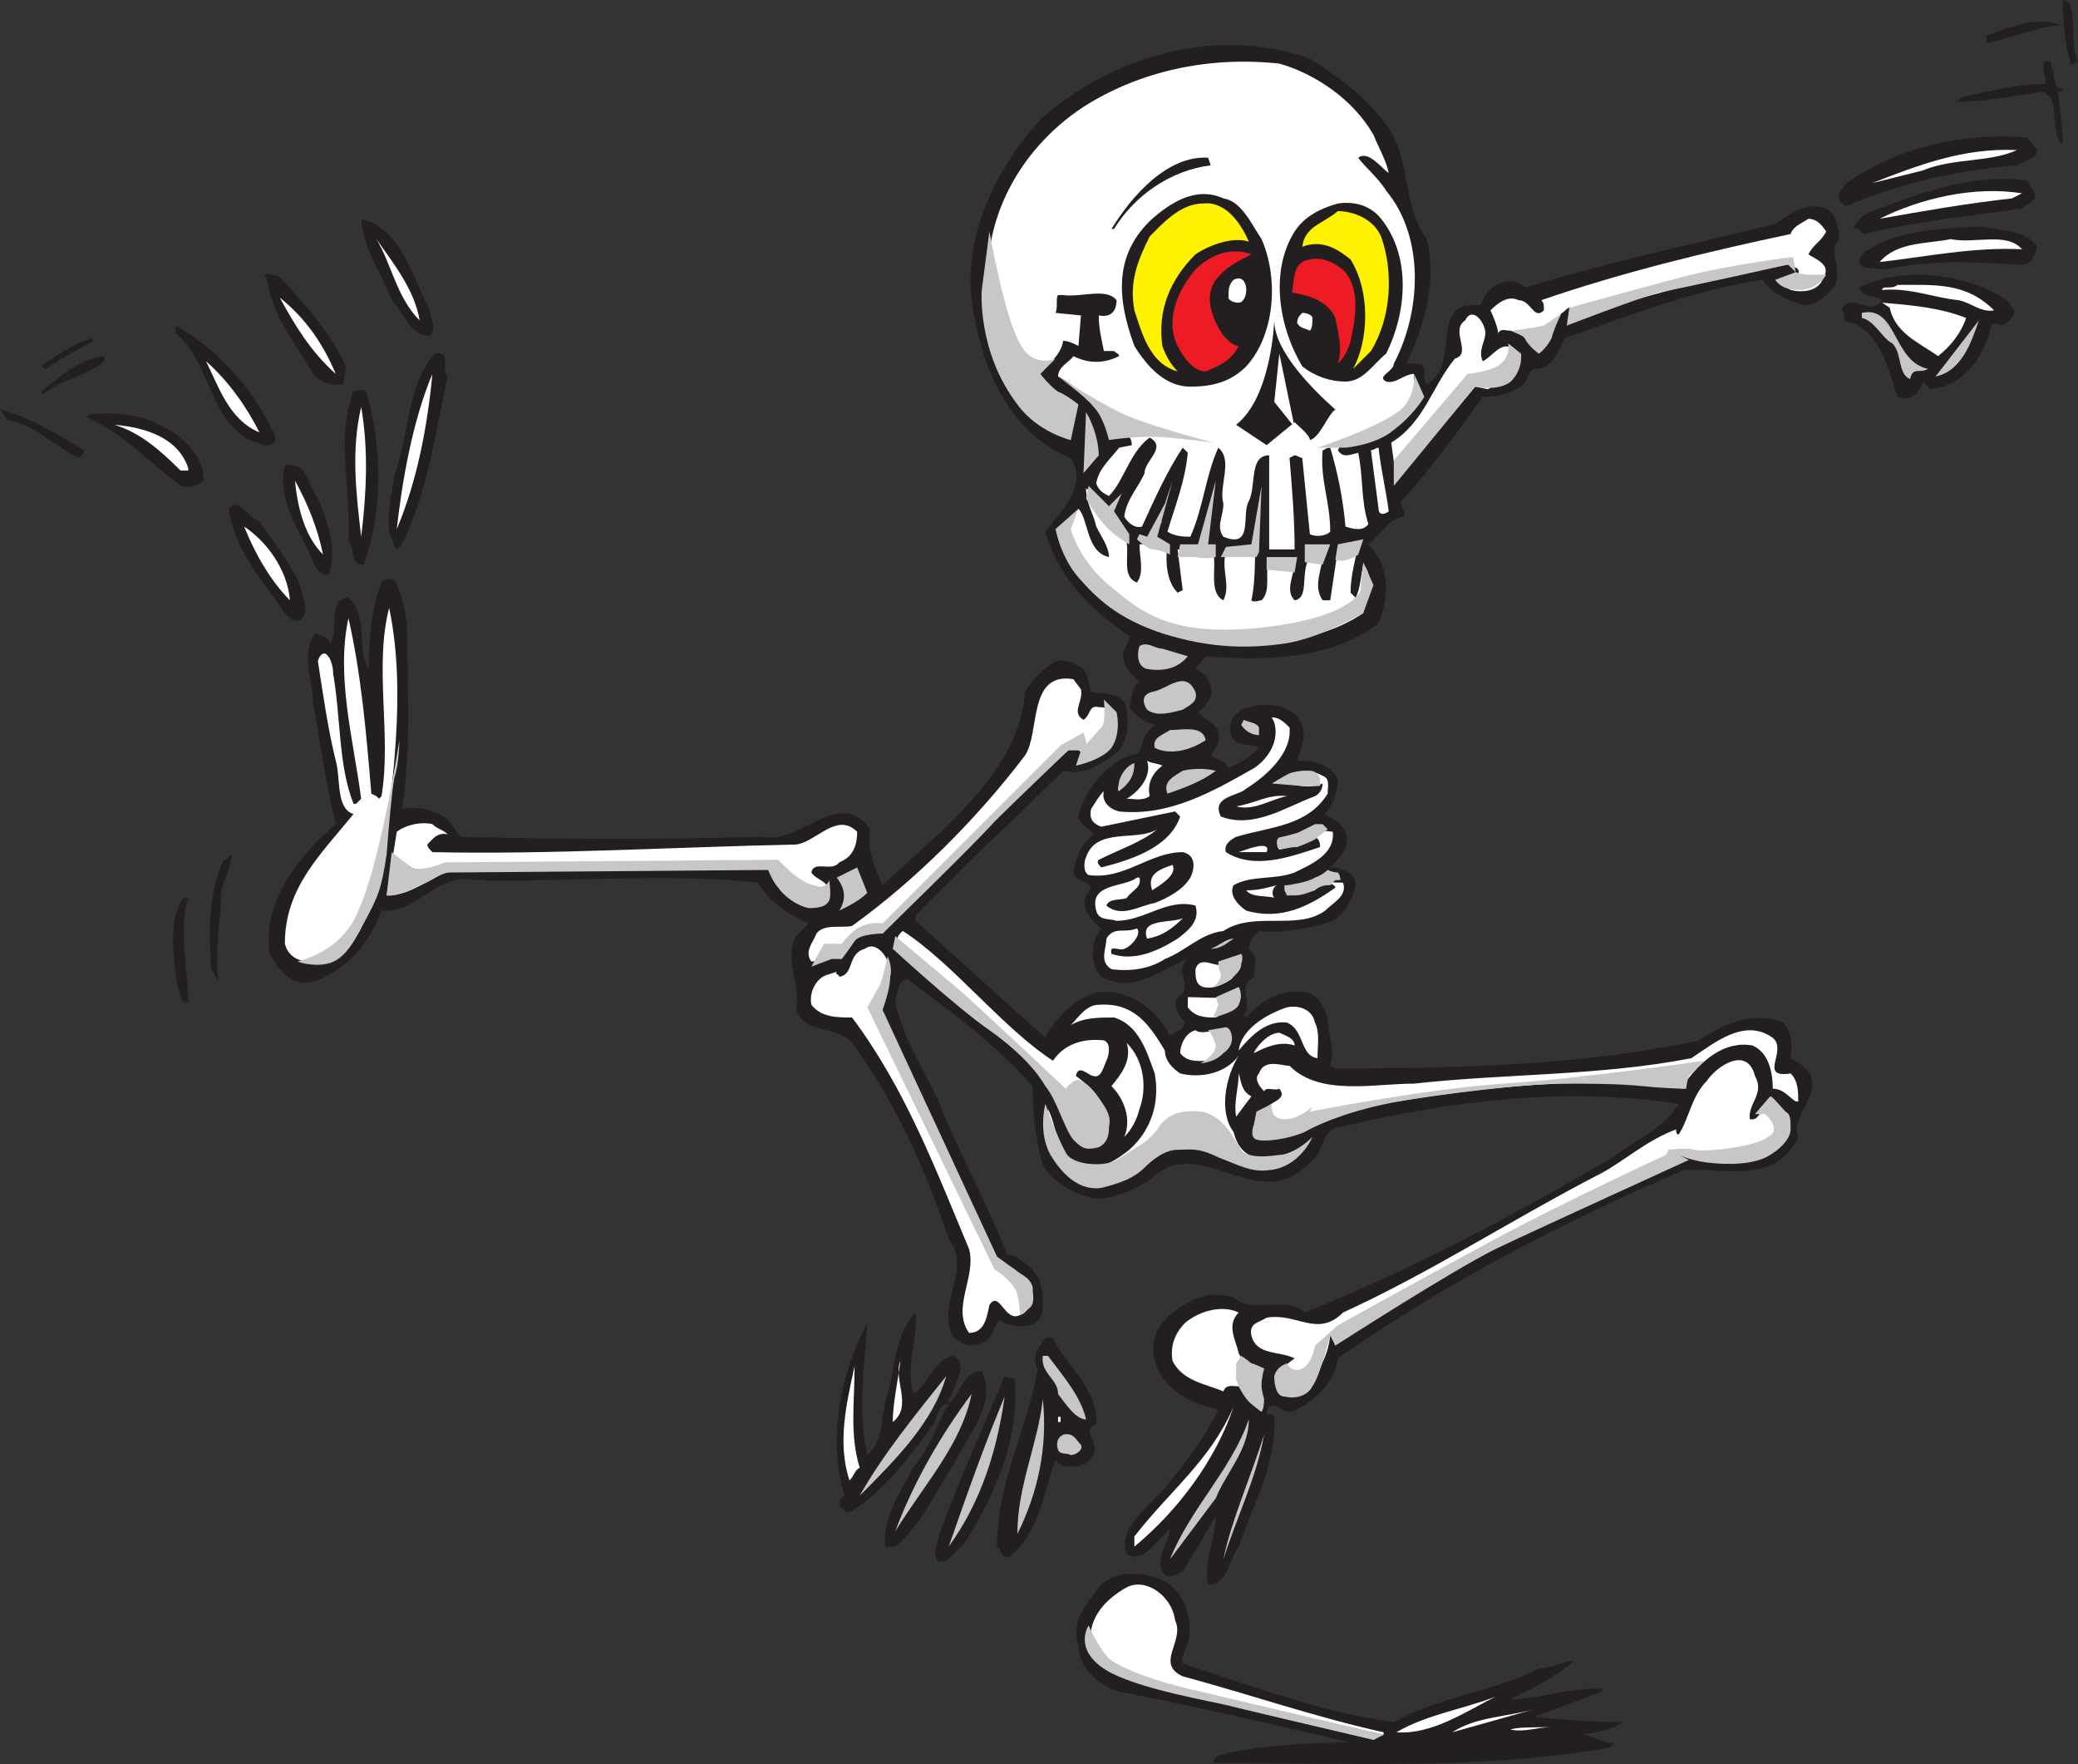 <svg xmlns="http://www.w3.org/2000/svg" width="612.75" height="520.11"><rect width="100%" height="100%" fill="#333333" stroke="none"/><path fill="#231f20" fill-rule="evenodd" d="M610.5 1.5c1.5 5.25 0 12 2.25 16.5-.75 0-1.5 1.5-2.25.75-1.5-6-2.25-12.75-2.25-18.75 1.5 0 1.5.75 2.25 1.5m-2.25 6c-6.75 0-15 3.75-22.5 5.25V10.5c6.75-2.25 14.25-6 22.5-3m-199.5 29.25c7.5 9.75 4.5 24 12 33.75 3 12.75-.75 25.5-6 36.75 2.25 0 6-.75 5.25 3 0 1.5 0 2.25.75 3 10.5-6 0-24.75 15.75-23.25 1.5-3 3-6 6.75-6.75 2.25-.75 4.5 0 6.75 1.5C474 77.25 499.5 72 523.5 66c4.5-3 9-6.75 15-4.5 3 1.5 3.75 6 3.75 9-3.75 3.75 2.25 10.5-2.25 15-2.25 2.25-4.5 4.5-8.25 4.5-4.5-1.5-9-3-12-7.5-20.25 3-39 10.5-58.5 17.25-1.5 3.75-3.75 9-8.25 9-2.25 0-2.25 3-3.75 4.5-3.75 3-8.25 3.75-12 3.75-7.5 10.5-15.75 21.75-24 30.75-.75 1.5 1.5 3 .75 4.5-4.5.75-6.75 5.25-10.5 8.25 6.75 6.75 6 15.75 3 23.25-13.5 10.5-32.25 11.25-51 9.75l-3 3.75c3.75 1.5 5.25 5.25 4.5 8.25-1.5 2.25-2.25 3.75-3.75 4.5 2.25 2.25 6 3.75 6 6 .75 3-.75 4.5-2.25 6.75 2.25 1.5 4.5 1.5 5.25 3.75 3-1.5 6-3 9-6-3-1.5-6.75 0-8.25-3.75-1.5-4.5 2.25-7.5 5.25-8.25 5.25-1.5 12-.75 15 3.75 2.25 3.75.75 7.5-.75 12 4.5 0 9 .75 12 5.25 0 4.5-1.5 7.5-3.75 10.5 2.25 1.5 4.5 2.25 6 5.25 1.5 4.5-1.5 7.5-4.5 10.5 3 0 7.5 1.5 7.5 5.25-.75 3.75-3 8.25-6.75 10.5-6.75 2.25-15 3.75-21.75 3-1.5 1.5-3 3-3 5.25 3 2.25 1.5 6 1.5 8.25-5.25 3 0 8.25-3 11.25l.75.75c4.5-5.25 10.5-8.25 16.5-7.5 4.5 0 6 3.75 7.5 7.5 0 5.25 2.25 8.25.75 14.25l1.5.75c35.25 0 72.75-.75 107.25-8.25 6.75-4.5 15.75-9 24.75-5.25 2.25 2.25 3 6 2.25 9.75v.75c2.25 1.5 4.5 2.25 6 5.25 2.25 6.75-6 12-3.75 18-6.75 14.25-21.75 9-33.75 9.75-35.25 15-69.75 33-102 55.5-.75 6.75-6.75 12.75-13.5 15.75-3 .75-6-4.5-7.5 0-.75 1.5 1.5 0 2.25 1.5.75 13.5-6 25.5-10.5 38.25-3 3.75-3 11.25-9 11.25-1.5-6.75 2.25-13.5 2.25-20.25-3 5.25-6.75 11.25-9.75 16.5-1.5 0-3.75 3-6 0-2.25-4.5 2.25-9 2.25-12.75-3.75 3-7.5 10.5-12.75 7.5-3-7.5 6.75-14.25 11.25-19.5 6-7.5 12-15 15.75-23.25-8.25-1.5-16.5-6-18.75-14.25-1.5-5.25.75-10.5 4.5-13.5 5.25-4.5 11.25-7.5 18.75-5.25 6 5.25 15-.75 21 4.5 31.5-12.75 61.5-28.5 90.75-45.75 6.75-5.25 15-8.25 19.5-15.75-33.75-5.25-67.5-.75-99.75 6.75-6 .75-4.5 7.5-9 10.5-15 16.5-33-9.75-47.25 5.25-5.25 3-11.25 6-17.25 5.25-5.25-1.5-11.25-4.5-14.25-9.75-2.25-7.5-3-17.25-3-23.25-12-13.5-23.25-21-36.75-31.5-3 0-3 3.75-3.75 6.75 2.25 10.5 8.25 19.5 12.75 29.25 6 15 14.25 30 20.25 45 3.75.75 8.25 4.5 9.75 8.25.75 3.75 2.25 11.25-3 12.75-3 .75-6.75 0-9-1.5-2.25 2.25-1.5 5.25-5.25 6.75s-7.5 0-9-3c-3.75-9.75 6-18.75-.75-27.75C273 345 264 324.75 251.25 307.5c-4.5-5.25-13.5-2.25-16.5-9.75 1.5-8.25-3.75-15 0-21.75l3.75-3.75c-6-2.25-12-6.75-15-12-28.5-3-56.25 0-83.25-.75-12-2.25-16.5 9.75-27.75 9-3.75 9.75-9.75 17.25-20.25 21-6 1.5-9.75-3-12.75-8.25C77.25 265.5 88.5 252 99 243c-3-12-4.5-24-6.75-36 0-6.75-3.75-14.25.75-20.25 1.5.75 3.75.75 4.5 3 2.25-4.5-.75-13.5 5.25-13.5 6 5.25 2.25 15 6 21 0-9 .75-18 3.75-25.5.75-.75 2.25-1.5 3.75-.75 2.25 3.75 3 8.25 3.75 12.75 0 17.25 1.5 36.75-1.5 54.75 4.5-.75 9 0 13.5 3l3.75 5.25c32.25.75 57.75.75 89.25 0 11.25 2.25 22.5-15 31.5-2.25-.75 6.75 1.5 11.25 3.75 16.5 15.75-15 40.5-33 42-57 2.25-3.75 5.25-6.75 9-9 3.75-.75 6 .75 8.25 2.25 1.5 2.25 1.5 4.5 2.25 6.75 3.75.75 10.5 0 10.5 6 .75 3.75 0 8.25-2.25 11.25-4.5 3.75-9.75 7.5-16.5 6C299.25 241.5 282.75 256.5 270 270v1.5l38.25 34.5c3-6 9-12 15.75-13.5 9-.75 16.5 4.5 21 12.75 1.5-.75 3.75-1.5 4.5-3.75-1.5-1.5-3.75-4.5-2.25-7.5 5.25-3-1.5-7.5 3-11.25-8.25 3-15.75 10.5-25.5 5.25-3-3-3-8.25-1.5-12 .75-.75.75-1.5 1.5-2.25-3-2.25-6-6-4.5-9.75.75-.75.75-1.5 1.5-2.25-.75-2.25-4.5-1.5-5.25-4.5.75-4.5 2.25-8.25 6-11.25-1.5-2.25-3.75-2.25-4.5-5.25 1.5-7.5 9-17.25 18-18.75.75-3 1.5-6 4.5-8.25-3-.75-6-3-7.5-5.25.75-3 .75-6 3-7.5-1.5-1.5-3.75-3-4.5-6-1.5-3 1.5-4.5 1.5-7.5-11.25-7.5-21-17.25-24.75-30.75 4.5-6 12.75-13.5 7.5-21.75-17.25-6.75-25.5-24.75-28.5-42-4.5-21.75 6-42.75 19.5-57.75 21-18.75 51.75-27.75 79.5-18 8.25 5.25 16.5 11.25 22.5 19.5"/><path fill="#fff" fill-rule="evenodd" d="M405 39.75c1.5 3.75 3.75 7.5 4.5 11.25-2.25-1.5-6-6.75-9-4.5 1.5 2.25 6 6 8.25 9.75 11.25 13.5 10.5 35.25 2.25 51 0 2.25-5.25 3.75-2.25 5.25 3 .75 5.25-2.25 8.25-2.25-.75 3 3 5.25.75 8.25-6.75 6.75-12.75 12.75-22.5 12.75l-.75 1.5c1.5 2.25 3 1.5 6 .75 1.5 6.75.75 14.25 3 21-1.5 2.25-4.5 1.5-6.75.75-.75-8.25-2.25-15.75-4.5-23.25-1.5 0-1.5.75-2.25.75-.75 9 2.25 15 2.25 24-1.5 1.5-4.5 1.5-6 .75L384 135c-.75 0-1.5-.75-2.25-.75l-1.5.75c.75 9 1.5 18 1.5 27h-7.5v-27.75c-6 0-3.75 9-6 13.5-2.25 3.75 1.5 14.25-7.5 10.5-2.25-3 0-6 0-9.75-1.5-5.25 3-12.75-1.5-16.5-3.75 8.25-4.5 18-8.25 26.25-1.5 0-4.5 0-6.75-1.5 2.25-7.5 5.25-15 6-23.25l-1.5-1.5c-4.5 6.75-8.25 15-12 23.25-2.25.75-4.5-1.5-5.25-3 .75-5.25 4.5-9 6-12.75 0-3.75 6.75-7.5 1.5-10.5-6 4.5-7.5 12.75-12 17.25-1.5-.75-3-1.5-3.75-3.75.75-4.5 4.5-7.5 6.75-10.5l3.75-.75c0-3.75-4.5-6-6.75-7.5-5.25-5.25-8.25-9-15-12.75 0-3 3.75-4.5 4.5-6 4.5 2.25 9 2.25 13.5 0 0-.75-.75-.75-1.5-1.5h-3c-.75-3.75-1.5-6.75-1.5-10.5 3.75.75 5.25-1.5 5.25-4.5-3-3.75-10.5-.75-15.75-1.5H312c-.75.75 0 3.75-.75 5.25l7.5.75-.75 9c-1.5-.75-3-1.5-4.5-1.5-.75 4.5-4.5 6.75-6.75 9.75 1.5 4.5 7.5 6 10.5 10.5l-1.5 8.25c-14.25-4.5-21-21.75-23.25-36.75-5.25-24.75 7.5-48 27-60.75 16.5-10.5 36.75-15 57.75-12.75 10.5 3 21.75 10.5 27.75 21"/><path fill="#231f20" fill-rule="evenodd" d="M604.5 18c.75.75 0 1.5.75 2.25.75 1.5 0 6 3 6V27h-1.5c.75 4.5 1.5 11.25 1.5 15.75-4.5-4.5 0-13.5-6-15.75-9 1.5-17.25 3-25.5 3l2.25-1.5c7.5-1.5 15-3.75 24-3.75.75-2.25-1.5-4.5 0-6.75h1.5m-3.75 26.25c-.75 3-3.75 3-6 4.5-18 1.5-34.5 5.25-50.25 12-3.75-1.5-2.25-4.5 0-6.75 15-10.5 33.75-15 53.25-13.5l3 3.75"/><path fill="#fff" fill-rule="evenodd" d="M594.75 44.25C586.5 48 576 46.5 567 50.25L552 54c13.5-5.25 27-10.5 42.75-9.75"/><path fill="#231f20" fill-rule="evenodd" d="M357 48.75c-12 1.5-22.5 9-28.5 18.75h-.75c6-9.75 16.5-21.75 28.5-21l.75 2.25M600 57c.75 2.25-2.25 3-3.75 4.5-15.75 2.25-31.5 3.75-46.5 7.5-.75 0-1.5-2.25-3-1.5 0-2.25 3-4.5 5.25-5.25 14.25-5.25 29.25-11.25 45.75-9L600 57"/><path fill="#fff" fill-rule="evenodd" d="M593.25 58.5c-13.5 1.5-26.25 3.75-39 6 12-6 27.75-9.75 42-7.5l-3 1.5"/><path fill="#231f20" fill-rule="evenodd" d="M372 70.5c5.25 12 3.75 28.5-4.5 37.5-4.5 4.5-9.75 6-16.5 6-7.5 0-12.75-6-16.5-12-5.25-14.25-6-27 5.25-37.5 5.25-4.5 12.75-9.75 21-6 5.25.75 8.25 7.5 11.25 12"/><path fill="#fff200" fill-rule="evenodd" d="M368.25 71.25c-4.5-1.5-11.25.75-15.75 3.75-7.5 7.5-11.25 16.5-9.75 27 .75 2.25 2.25 5.25 4.5 7.5-8.25-2.25-10.5-11.25-12.75-18-1.5-8.25.75-14.25 4.5-21.75C342.75 66 348 60 354.75 60c6.75-.75 11.25 6 13.5 11.25"/><path fill="#231f20" fill-rule="evenodd" d="M407.25 64.5c9 11.25 7.5 27.75 1.5 39.75-3.75 3-6.75 8.25-12 8.25-4.5 0-9-1.5-12.75-4.5-6.75-11.25-9.75-27.75-2.25-39.75 3-4.5 7.5-6.75 12.75-8.25 5.25-.75 9.75.75 12.75 4.5"/><path fill="#fff200" fill-rule="evenodd" d="M407.25 69.75c3.75 10.5 3 24-3 33.75l-5.25 5.25c4.5-8.25 5.25-22.5-.75-32.25-3.75-3-8.25-6-14.25-3.75.75-6 6-6.75 10.5-10.5 4.5 0 10.5 2.25 12.75 7.5"/><path fill="#231f20" fill-rule="evenodd" d="M126.75 91.5c0 2.25 2.25 5.25 0 7.5-6 0-7.5-6.75-11.25-10.5-3-8.25-8.25-14.25-9-24 12 3 15 17.25 20.25 27"/><path fill="#fff" fill-rule="evenodd" d="M538.5 68.25c-1.5 3-3.75 3.75-5.25 6.75 2.25 1.5 6.75 3 4.5 6.75-1.5 4.5-6.75 4.5-9.75 3.75l-4.5-3c2.25 0 6 .75 6.75-1.5s-1.5-2.25-3-3C504.75 81.75 483 87.75 462 94.5c.75-.75 2.25-1.5 2.25-3-1.5-2.25-3 .75-3.75.75-3 3.75-3 9-6.75 12-1.5-3.75-4.5-5.25-8.25-6.75-1.5 0-3-.75-3.75.75 0-1.5-1.5-5.25-2.25-6.75 2.25-2.25 5.25-4.5 8.25-3 3.75 0 4.5 6 7.5 3 0-1.5 0-2.25-.75-3 24-8.25 48.75-14.25 73.5-19.5.75-2.25 3-3 5.25-4.5 2.25 0 3.75 1.5 5.25 3.75"/><path fill="#231f20" fill-rule="evenodd" d="M600.75 72.75c-.75 3-2.25 6-6 5.25-12.75-.75-25.5-1.5-39 1.5-2.25-.75-9.75.75-6.75-4.5 9.75-7.5 23.25-7.5 35.25-8.25 6 1.5 12.75.75 16.5 6"/><path fill="#fff" fill-rule="evenodd" d="M123.75 94.5C117 87.75 115.5 78 111 70.5c5.25 7.5 11.25 15 12.75 24m472.5-21c-14.25-.75-28.5 2.25-42 3.75 5.25-6 13.5-5.25 21-6.75 6.75 1.5 16.5-2.25 21 3"/><path fill="#ed1c24" fill-rule="evenodd" d="M369 75c-4.5 2.25-7.5 3.75-10.5 7.5-3.75 5.25-.75 12 2.25 16.5 1.5 1.5 3 3 4.5 3-2.25 4.5-6 6-9.75 7.5-3.75 0-6.75-4.5-8.25-7.5-3.75-7.5 0-16.5 5.25-22.5C357 75 363 72.75 369 75m27 4.5c5.25 5.25 3.75 14.25 2.25 21-.75 3-2.25 5.25-3.75 6.75 1.5-4.5 0-9.75-.75-13.5-2.25-5.25-8.25-6.75-12.75-7.5.75-3.75 0-9 5.25-9.75 3.75-.75 6.75.75 9.75 3"/><path fill="#231f20" fill-rule="evenodd" d="m102 108-.75 5.25c-3.75.75-8.25-.75-9.75-4.5-5.25-8.25-11.25-16.5-12.75-26.25L78 81c.75-.75 4.5 0 6 2.25 6.75 7.5 13.5 15 18 24.75m492-16.5c0 2.25-2.25 3.75-3.75 4.5-4.5-2.25-3 3-4.5 4.5-2.25 6.75-8.25 13.5-16.5 14.25L567 112.5c-.75 3.75-4.5 6-7.5 4.5-3-9-5.25-20.25-15.75-22.5 0-.75.75-2.25-.75-3 3-6 8.25 2.25 12-3-2.25-1.5-6-.75-6.75-3.75 13.5-6.75 32.25-3.75 43.5 3.75l2.25 3"/><path fill="#fff" fill-rule="evenodd" d="M367.5 85.5c0 1.5-.75 3.75-2.25 3.75s-3-.75-3-1.5c0-2.25 0-3.75 1.5-5.25 3-1.5 3.75 1.5 3.75 3m220.5 6c-3.75.75-6.75-2.25-10.5-3-7.5-.75-14.25-3.75-22.5-3 0-1.5 3 0 4.5-1.5 11.25 0 20.25-.75 28.5 7.5M99 110.25C91.5 103.5 87 96 82.5 87.75c7.5 6 12.75 13.5 16.5 22.5m480.75-16.5c-1.5 4.5-4.5 8.25-8.25 11.25-5.25-3.75-12.75-6.75-14.25-14.25l-2.25-1.5c9 .75 17.25 1.5 24.75 4.5m-192.75 0c0 1.5 0 3-.75 3.75-1.5-.75-3-.75-3.75-2.25 0-1.5.75-2.25 1.5-3 1.5 0 3 .75 3 1.5"/><path fill="#c8c7c8" fill-rule="evenodd" d="M568.5 108.75c-2.25 1.5-4.5-.75-5.25 3-3.75-1.5-2.25-7.5-5.25-10.5-3-1.5-5.25-6.75-9-7.5v-1.5c10.5-2.25 9 14.25 19.5 16.5"/><path fill="#fff" fill-rule="evenodd" d="M438 98.25c0 2.25-2.25 5.25-.75 8.25 3-1.5 5.25-6 9-3.75s0 5.25-.75 7.5c-1.5 2.25-4.5 3-6.75 4.5L435 114l-23.25 27.75-1.5-11.25c9.75-6 12-16.5 18.75-24.75 5.25-1.5-1.5-8.25 3-11.25 2.25-4.5 6 .75 6 3.75"/><path fill="#c8c7c8" fill-rule="evenodd" d="m570.75 111 12.75-16.5c-2.25 6.75-5.25 15-12.75 16.5"/><path fill="#231f20" fill-rule="evenodd" d="M80.25 126.75c1.5 1.5 1.5 5.25-2.25 4.5-16.5-3.75-15-24-26.25-33V96c11.25 6 22.5 18 28.5 30.75m-52.5-26.25c-4.5 2.25-9.75 5.25-14.25 8.25L12 108c4.5-3 9.75-6.75 15-8.25l.75.75m348-6c0 9 11.25 20.25 18 26.25-2.25 1.5-4.5 8.25-7.5 9 0-1.5-3.75-4.5-4.5-5.25l-8.25 6.75-9-6C375 117 375.75 94.5 375.75 94.5M132 111c-3.75 17.25-6 34.5-13.5 49.5L117 162c-4.5-6.75-1.5-14.25-.75-21.75 4.5-12 3.75-27 12-36 5.25-.75 1.5 4.5 3.75 6.75m-101.25-4.5c-5.25 4.5-12.75 5.25-18 9.75l-.75-.75c6-4.5 11.25-9.75 18.75-10.5v1.5"/><path fill="#fff" fill-rule="evenodd" d="M76.5 127.5c-9-3.75-12-13.5-15.75-21 6.75 6 12 13.5 15.75 21M117 156c1.5-13.5 4.5-31.5 10.5-45.75C126 126 123 141.75 117 156"/><path fill="#231f20" fill-rule="evenodd" d="M108 115.5c4.5 15 5.25 34.5-.75 51-4.5 0-2.25-5.25-4.5-6.75.75-15-3.75-31.5 1.5-44.25 1.5-.75 3-.75 3.75 0"/><path fill="#fff" fill-rule="evenodd" d="m375.75 118.5 1.5-14.25 4.5 21.75zM106.5 158.25c-1.5-12.75-3-25.5 0-38.25 2.25 12.75 1.5 26.25 0 38.25"/><path fill="#231f20" fill-rule="evenodd" d="M24.75 132.75c0 .75-.75 3-3 1.5-6.75-3.75-12-9-19.5-10.5l-2.25-3c9 2.25 17.25 7.5 24.75 12m31.5-.75c2.25 3 3.75 5.25 3.75 9.75-1.5 1.5-4.5 2.25-6.75 1.5C44.25 136.5 36 127.5 25.5 123l.75-.75c11.25-1.5 22.5 1.5 30 9.75"/><path fill="#c8c7c8" fill-rule="evenodd" d="m324 134.25-4.5 5.25.75-18c2.25 3.75 3.75 9 3.75 12.75"/><path fill="#fff" fill-rule="evenodd" d="M55.5 138v.75h-2.25c-6-6-12-11.25-19.5-13.5C42.75 126 52.5 129 55.5 138m351-6c.75 6.75 2.25 12.75 3 18.75-.75.75-3 1.5-3-.75l-2.25-17.25c.75 0 1.5-.75 2.25-.75"/><path fill="#231f20" fill-rule="evenodd" d="M93.75 147c3 6.75 6 16.5 3 22.5-3.75 0-4.5-4.5-6-7.5-3.75-7.5-9-15.75-6.75-24.75 6.75-1.5 6.75 6 9.75 9.75"/><path fill="#fff" fill-rule="evenodd" d="M95.25 163.5C90 158.25 87.75 150 87 141.75c3.75 6.75 6.75 14.25 8.25 21.75m232.5-13.5c-3 2.25 2.25 4.5 2.25 6 5.25 3.75-.75 13.5 5.25 15.75 2.25-3 .75-7.5.75-11.25 3.75 0 4.5-4.5 6.75-6.75-.75 0-3 3.75-.75 6l2.25.75c-.75 6 0 11.25 3 14.25l1.5-.75-1.5-12c2.25 0 6 1.5 7.5-1.5 6.75.75 0 13.5 6 16.5 2.25-4.5-.75-9 .75-14.25 3-.75 9 0 9-4.5V156c-.75 6.75 0 14.25-1.5 21 .75.75 2.25 0 3 0 3-3 .75-8.25 2.25-12 2.25 1.5 5.25.75 7.5.75 0 3.75-3 8.25 0 11.25 4.5-.75 1.5-8.25 4.5-12.75v-1.5l3.75.75c0 4.5-3 9 0 13.5h2.25l2.25-15c1.5-1.5 3.75-2.25 6-1.5-.75 4.5-2.25 9-2.25 14.25l1.5 1.5c1.5-3 1.5-6.75 2.25-9.75 3.75 3.75 0 9.75 0 14.25-16.5 11.25-42 10.5-61.5 4.5-10.5-6.75-22.5-13.5-27.75-24.75L318 150c3 3 2.25 12.75 9 14.25 0-3-2.25-6-3.75-9-.75-3.75-3-6.75-3-11.25 3 1.5 5.25 8.25 7.5 6"/><path fill="#231f20" fill-rule="evenodd" d="M88.5 172.5c.75 3 1.5 5.25 1.5 8.25-1.5 3.75-4.5 2.25-6 0C77.25 171 69 162 67.5 150c3-3.75 6 3 9 3.75 4.5 6.75 9 12 12 18.75"/><path fill="#fff" fill-rule="evenodd" d="M85.5 177c-6-6-10.5-14.25-13.5-21.75 6.75 4.5 12.75 12.75 13.5 21.75m27 80.25c-3 9-6.75 20.25-15.75 25.5-4.5 1.5-11.25 1.5-12.75-4.5 0-16.5 10.5-26.25 20.25-38.25-5.25-1.5-3.75-10.5-5.25-15.75-2.25-9-3.75-19.5-5.25-29.25 0-.75 1.5-3.75 3-1.5.75.75 1.5 3 1.5 5.25 2.25 12.75 1.5 27 6 38.25h.75l1.5-1.5c-2.25-17.25-7.5-36-3.75-53.25C106.5 198.75 108 216 109.5 234l1.5.75.75.75.75-.75c3-18-2.25-38.25 2.25-55.5 5.25 24.75.75 53.25-2.25 78"/><path fill="#c8c7c8" fill-rule="evenodd" d="M350.25 193.5c-3 3.75-7.5 4.5-12 3.75-3-.75-3-4.5-2.25-6.75 2.25-1.5 4.5.75 6.75.75l7.5 2.25"/><path fill="#fff" fill-rule="evenodd" d="M318.75 203.25c.75 3.75-3 6.75.75 9 2.25-1.5 1.5-4.5 4.5-3.75 2.25 0 3.75.75 4.5 3 0 6-3 9.75-7.5 12.75l-3 .75 1.5-2.25c-.75-1.5-3-3-4.5-1.5-17.25 15-36 34.5-54.75 54-4.5-1.5-7.5.75-10.5 3.75l-2.25 3.75c-3-2.25-5.25.75-8.25.75-2.25-3 .75-6 1.5-8.25 2.25-3 7.5-1.5 10.5-2.25 18.75-13.5 36.75-31.5 51-50.25 4.5-6.75.75-24.75 14.25-22.5l2.25 3"/><path fill="#c8c7c8" fill-rule="evenodd" d="M352.5 204c.75 3-1.5 3.75-3.75 5.25-3 .75-7.5 2.25-10.5 0-1.5-2.25-1.5-4.5 1.5-5.25 4.5-.75 9.75-6.75 12.75 0"/><path fill="#fff" fill-rule="evenodd" d="M380.25 214.5c.75 7.5-6.75 14.25-12.75 18-2.25 2.25-10.5 2.25-7.5 8.25 9.75 3.75 19.5-3 27.75-6 1.5-.75 2.25-2.25 2.25-3.75-4.5 2.25-11.25-.75-14.25 0 3.75-3 9-5.25 14.25-2.25 2.25.75 1.5 3 1.5 5.25-6 9.75-17.25 9.75-27 12.75-1.5.75-3.75 2.25-3 4.5 8.25 5.25 18.75 1.5 27.75-1.5 0-.75 0-2.25-1.5-3-3 2.25-6.75 3-10.5 3.75-1.5-1.5 0-3.75 1.5-3.75 4.5-1.5 9.75-2.25 14.25-1.5.75 6.75-6.75 9.75-11.25 12-6 2.25-12.75.75-18 3.75-1.5 3 1.5 6 3.75 7.5 10.5 3 18.75-1.5 26.25-6.75 0-.75-1.5-1.5-3-1.5-3 2.25-7.5 3.75-11.25 3.75 2.25-5.25 10.5-3.75 16.5-3.75 1.5 3.75-3 6-5.25 8.25-8.25 6-21 0-30 6-6.75.75-11.25 6-17.25 8.25-4.5 3-10.5 3.75-15.75 3-3.75-2.25-1.5-6-1.5-9 2.25-3.75 5.25-1.5 9-3 1.5 1.5-1.5 5.25-3.75 6-1.5.75-4.5-1.5-3.75 1.5 6.75 2.25 13.5-.75 19.5-4.5 3-2.25 6.75-5.25 5.25-9.75-8.25-2.25-15 4.5-23.25 4.5-2.25-.75-5.25 0-6-3-2.25-8.25 8.25-6.75 12-9.75h.75c.75 3-2.25 3.75-3.75 6-1.5.75-5.25 0-6 2.25 4.5 3.75 9.75 0 14.25-.75 3.75-1.5 8.25-3.75 10.5-7.5 1.5-3 1.5-6.75-2.25-7.5-9.75 0-17.25 8.25-27.75 6.75-1.5-.75-1.5-3.75-.75-5.25 3-9 15-4.5 21-8.25-4.5 3.75-11.25 6-17.25 9-.75.75 0 1.5.75 2.25 9-2.25 20.25-6 23.25-15l-1.5-1.5-21.75 4.5c-2.25-.75-3.75-2.25-3-5.25 1.5-2.25 2.25-3.75 3.75-5.25-.75 3 1.5 5.25 4.5 6 15 1.5 27.75-6 39.75-12.75 4.5-3 7.5-8.25 6-13.5l-.75-1.5c2.25 0 3.75 1.5 5.25 3"/><path fill="#c8c7c8" fill-rule="evenodd" d="M371.25 214.5v2.25c-1.5 0-3.75-.75-5.25-3l.75-1.5c1.5.75 3.75.75 4.5 2.25m-15.75 3.75c-4.5 3-10.5 4.5-15 2.25-.75-3 2.25-3.75 4.5-5.25 3.75 0 9.75-1.5 10.5 3"/><path fill="#fff" fill-rule="evenodd" d="M342.75 225.75c-3 2.25-4.5 5.25-3.75 9-2.25 1.5-4.5.75-6.75.75 3.75-2.25 7.5-6.75 6-11.25.75.75 3 .75 4.5 1.5"/><path fill="#c8c7c8" fill-rule="evenodd" d="M334.5 225c0 3.75-1.5 6-4.5 8.25-.75 0 0-2.25 0-3 .75-2.25 2.25-4.5 4.5-5.25m24 2.25c-3.75 3-9.75 5.25-14.25 6.75-1.5-3.75 2.25-5.25 4.5-6.75 3-.75 6.75-.75 9.75 0"/><path fill="#fff" fill-rule="evenodd" d="M379.5 234.75c-4.5.75-9.75 4.5-15 3 5.25-.75 9.75-3.75 15-3M132 246c-3-.75-4.5 1.5-6 3 0 .75.75 1.5 1.5 2.25 34.5.75 71.25-1.5 107.25-2.25 6-.75 12-9.75 18-3.75 0 4.5-1.5 7.5-5.25 9-2.25 3-7.5-.75-8.25 3 1.5 2.25 4.5 2.25 5.25 5.25-.75 2.25-.75 3.75-3.75 4.5-3.75 0-6.75-1.5-9.75-4.5-1.5-1.5-3-3.75-3.75-6.75l-93 .75c-7.5 1.5-12 7.5-20.25 7.5l3-18.75c3-2.25 7.5-3 10.5-2.25 1.5 1.5 3 1.5 4.5 3m241.5 5.25h-8.25c2.25-.75 9.75-3.75 8.25 0"/><path fill="#231f20" fill-rule="evenodd" d="M68.25 252c0 3.75-2.25 7.5-3 10.5 0 8.25-2.25 19.5-.75 27l-2.25-3.75C61.5 274.5 61.5 262.5 66 253.5c1.5 0 1.5-1.5 2.25-1.5"/><path fill="#fff" fill-rule="evenodd" d="M339.75 262.5c-1.5-4.5 1.5-6 6-7.5 1.5 3-3.75 6-6 7.5"/><path fill="#c8c7c8" fill-rule="evenodd" d="M255.75 263.25c-2.25 2.25-5.25 3.75-8.25 5.25 2.25-3.75 1.5-6.75-.75-9.75l6-3 3 7.5"/><path fill="#fff" fill-rule="evenodd" d="M376.5 261c-1.5.75-1.5 3-.75 3.75-1.5-.75-6.75 0-8.25-2.25 3.75 0 6-.75 9-1.5"/><path fill="#231f20" fill-rule="evenodd" d="M55.5 264.75c-3 10.5 0 20.25 0 30.75-3 0-2.25-3-3-3.75-1.5-9-3-20.25 1.5-27h1.5"/><path fill="#fff" fill-rule="evenodd" d="M348.75 270.75c-3 3-6 5.25-10.5 6-2.25-6 6.75-4.5 10.5-6m-38.25 42c3-4.5 8.25-6.75 15-6 2.25.75 1.5 4.5.75 6s-1.5 5.25-3.75 4.5c-1.5 0-4.5-3.75-5.25 0 5.25 3.75 10.5 9.75 9 16.5-1.5 3.75-4.5 3-7.5 2.25-8.25-25.5-33-36-52.5-54.75-1.5-2.25-3-4.5 0-6.75 15 9.75 29.25 28.5 44.25 38.25"/><path fill="#c8c7c8" fill-rule="evenodd" d="M363.75 276.75c-2.25 1.5-3.75 3-6.75 3 2.25-.75 4.5-3 6.75-3"/><path fill="#fff" fill-rule="evenodd" d="M261.75 283.5c2.25 6.75-5.25 12.75 0 18.75 11.25 23.25 22.5 46.5 32.25 70.5 4.5 2.25 10.5 4.5 10.5 10.5-.75 1.5-1.5 3.75-3.75 4.5-4.5 2.25-6-7.5-9-3-.75 3.75-1.5 8.25-6 8.25-5.25-7.5 2.25-16.5 0-24.75C276 345 267 321 251.25 300c-4.5 0-9 0-12-3.75-.75-3.75 1.5-8.25 5.25-9l2.25-.75c-.75.75.75.75.75 1.5 4.5-.75 2.25-6.75 7.5-8.25 3-2.25 6 1.5 6.75 3.75M363 288.75c-2.25 1.5-5.25 3-8.25 2.25-2.25-.75-2.25-3-2.25-5.25 1.5-4.5 6 0 9-1.5l3.75-2.25c0 1.5-.75 5.25-2.25 6.75M358.5 300c-3 0-6 0-8.25-3v-3c5.25 0 9.75.75 14.25-.75.75 3-3 5.25-6 6.75m-15 9.75c0 3 2.25 5.25 4.5 6.75 6 1.5 13.5 0 17.25-5.25-3.75 6-6 16.5-1.5 22.5.75 3 2.25 6 6 7.5 6 1.5 10.5-1.5 15.75-3.75-2.25 3.75-6 6-10.5 6.75-12.75 1.5-24-12.75-35.25-2.25-5.25 5.25-12.75 8.25-20.25 6.75-9-3.75-9.75-13.5-10.5-21.75 3 5.25 2.25 15.75 11.25 16.5 4.5 1.5 9-1.5 12.75-4.5 6.75-6 9-14.25 7.5-22.5-2.25-6-4.5-14.25-12-16.5-4.5 0-9 0-12.75 2.25 2.25-2.25 4.5-6 8.25-6 10.5-.75 15 6 19.5 13.5m44.25-8.25c1.5 3 .75 6.75.75 10.5-5.25-.75-3.75-8.25-9-10.5-6-.75-10.5 3.75-14.25 8.25.75-6 7.5-10.5 14.25-12.75 3.75-.75 7.5.75 8.25 4.5"/><path fill="#fff" fill-rule="evenodd" d="M362.25 306c0 3-2.25 6-5.25 6.75-3 0-6.75.75-9-2.25 0-2.25 1.5-6 4.5-6.75 3 2.25 9-3 9.75 2.25m160.5 0c4.5 3.75-4.5 12 5.25 10.5 2.25 2.25 2.25 5.25 2.25 8.25h-.75c-2.25-1.5-3.75-3.75-6.75-3.75 0-3.75-.75-10.5-6-12.75-8.25-1.5-15 4.5-19.5 10.5l-.75 2.25c-33.75-4.5-67.5.75-98.25 6-9 2.25-17.25 9.75-27 9-2.25-2.25-1.5-4.5 0-6.75 1.5-4.5 9-4.5 6-8.25-1.5.75-3.75-.75-4.5.75-1.5-1.5-3-3.75-1.5-5.25 1.5-4.5 6.75-2.25 9-2.25 9 9 24.75 5.25 36.75 5.25 27-3 54.75-2.25 81.75-7.5 6.75-4.5 15.75-12 24-6m-141 2.25c-4.5-1.5-9 .75-12 2.25 0-.75 3.75-6 7.5-6 1.5.75 4.5 1.5 4.5 3.75M336 327c-.75 3-2.25 6-4.5 8.25 2.25-5.25 0-11.25-3.75-15 3-3.75 6-7.5 4.5-12.75 5.25 5.25 6 13.5 3.75 19.5"/><path fill="#fff" fill-rule="evenodd" d="M517.5 317.25c3 5.25-2.25 8.25-1.5 12.75 4.5.75 3-8.25 7.5-4.5 4.5 2.25 3.75 6.75 3.75 9-5.25 8.25-15.75 9-24.75 7.5-1.5-.75-2.25 0-3-2.25-4.5-2.25-8.25 2.25-12.75 3-31.5 16.5-63.75 32.25-94.5 51-.75 6.75-3.75 12-9.75 16.5-2.25 0-4.5 0-6-2.25 0-3.75 2.25-5.25 5.25-7.5-4.5-2.25-11.25-.75-12.75-6.75-.75-3.75 2.25-3.75 4.5-5.25 9-1.5 15 6 22.5-1.5 26.25-12 50.25-27.75 76.5-41.25C479.25 342 486 336 494.25 333c0 .75 0 1.5.75 1.5 3-4.5 3.75-11.25 8.25-15.75 3-4.5 12-10.5 14.25-1.5m-148.5 6-4.5 6c-.75-4.5.75-8.25.75-12.75.75 2.25.75 5.25 3.75 6.75M365.25 387c-3.75 3.75-.75 8.25 0 12 1.5 3 4.5 3.75 7.5 4.5-3 3.75 0 8.25-.75 12.75-3.75-3-3.75-3.75-6.75-7.5-1.5 0-3.75-.75-4.5 1.5-5.25-2.25-12-3-15-9-.75-4.5.75-8.25 3.75-11.25 4.5-3.75 11.25-5.25 15.75-3"/><path fill="#231f20" fill-rule="evenodd" d="M269.25 411c4.5-2.25 6-10.5 12-11.25 4.5 3 0 8.25-.75 12 0 0-1.5.75-.75 1.5v.75c3.75-3.75 4.5-9.75 9.75-9.75 4.5 9.75-3.75 18-7.5 26.25-5.25 7.5-9.75 18.75-18 25.5h-3c-.75-9 4.5-15.75 8.25-23.25 5.25-6 6.75-12.75 10.5-18.75-2.25-.75-3.75 3.75-4.5 6-7.5 9.75-13.5 18.75-24 25.5-1.5.75-2.25 0-3.75-1.5 0-1.5 0-2.25 1.5-3-5.25-17.25-.75-36.75 6.75-51-.75 12-3 26.25 0 39 5.25-4.5 3.75-12 6-18 2.25-8.25 2.25-18 8.25-24 .75 7.5-3 15.75-.75 24m41.25-16.5c3.75 8.25 13.5 15 12.75 25.5-5.25 1.5 2.25 6-1.5 9.75-1.5 3-6 3-9 2.25l-1.5-1.5c-3.75 9.75-4.5 21-13.5 28.5-3 .75-2.25-2.25-3.75-3 0-19.5 9-34.5 12-52.5-1.5-2.25-.75-4.5.75-6.75.75-1.5 1.5-3 3.75-2.25"/><path fill="#c8c7c8" fill-rule="evenodd" d="M309 399.75c4.5 6 9.75 12 11.25 18.75-3 0-6-4.5-8.25-7.5 0-4.5-5.25-6-4.5-11.25h1.5"/><path fill="#fff" fill-rule="evenodd" d="M263.25 419.25c0-5.25 1.5-12 2.25-18-2.25 5.25 3.75 13.5-2.25 18m-9.75 13.5c-1.5.75-1.5 2.25-3 3.75-3.75-11.25-.75-23.25 1.5-33.75 0 10.5-1.5 20.25 1.5 30"/><path fill="#c8c7c8" fill-rule="evenodd" d="M253.5 441c6.75-12 16.5-24 25.5-35.25-3.75 13.5-15 24.75-25.5 35.25"/><path fill="#231f20" fill-rule="evenodd" d="M299.25 406.5c1.5 18-6 34.5-15 48.75-3 2.25-3.75 5.25-7.5 5.25-2.25-2.25 0-5.25 0-7.5 6-16.5 12.75-31.5 19.5-47.25l3 .75"/><path fill="#c8c7c8" fill-rule="evenodd" d="M264 451.5c5.25-14.25 13.5-28.5 22.5-40.5-3 15-14.25 27-22.5 40.5m15.75 4.5c5.25-15 10.5-30 16.5-44.25-2.25 15.75-6.75 30.75-16.5 44.25m20.25-3.75c0-14.25 6-26.25 7.5-39.75 1.5 14.25-1.5 27.75-7.5 39.75"/><path fill="#fff" fill-rule="evenodd" d="M334.5 456v-3c10.5-13.5 22.5-22.5 29.25-38.25-5.25 15.75-16.5 30.75-29.25 41.25M312 417.75h.75v1.5H312v-1.5"/><path fill="#c8c7c8" fill-rule="evenodd" d="m358.5 441.75-13.5 18c6-15 18-26.25 23.25-41.25 0 9-6.75 15.75-9.75 23.25M318.75 426c.75 1.5-1.5 3-3 3-1.5-.75-3 0-3.75-1.5-.75-2.25 0-3.75 1.5-4.5 3-.75 3.75 1.5 5.25 3m42 33.75C363 448.5 369 435 372.75 423c-2.25 12.75-8.25 24.75-12 36.75"/><path fill="#231f20" fill-rule="evenodd" d="M345 467.25c5.25 4.5 6.75 11.25 5.25 17.25-.75 2.25-2.25 4.5-1.5 6 21 6.75 40.5 14.25 62.25 17.25 13.5-7.5 29.25-9 42.75-15.75 3.75 0 7.5-2.25 10.5-2.25C459 494.25 451.5 498 445.5 501c9 0 18-3.75 27-3v.75l-20.25 7.5c9 .75 18 1.5 26.25 1.5-3 2.25-7.5 3-12 3.75 3.75 0 6 3 9.75 2.25l-1.5 1.5c-39 6.75-78 4.5-117 4.5 0-2.25 3-2.25 4.5-3 12-2.25 24.75-3 36-3-22.5-5.25-45-10.5-68.25-15-5.25-1.5-12-6.75-12-13.5-2.25-7.5 2.25-12 6-17.25 5.25-6 15.75-4.5 21-.75"/><path fill="#fff" fill-rule="evenodd" d="M346.5 477.75c3 6-6 12.75 2.25 16.5 19.5 5.25 39 12 59.25 16.5v.75c-26.25-6-52.5-12-78-18-3.75-1.5-7.5-3.75-8.25-7.5-1.5-8.25 3.75-14.25 10.5-18 6-3 13.5 3 14.25 9.75m94.5 22.5c-9 4.5-18.75 11.25-29.25 10.5 9-5.25 19.5-6.75 29.25-10.5m-12.75 10.5c6.75-4.5 15.75-4.5 24-6.75l-24 6.75m29.25-1.5c-4.5 0-7.5 1.5-12 .75.75-.75 7.5-.75 12-.75"/><path fill="#c8c7c8" fill-rule="evenodd" d="M289.5 85.5s-1.5 18 10.5 33.75c6 8.25 15.75 10.5 15.75 10.5l2.25-10.5s-3.75-3-6-3.75c-2.25-1.5-5.25-5.25-5.25-5.25l4.5-4.5s-6.75 3-10.5-4.5c-4.5-7.5-9-33-9-33L289.5 85.5M318 150l-6.75 6s1.5 8.25 6.75 14.25 11.25 12 24.75 16.5c14.25 4.5 25.5 4.5 36 3s23.25-9 23.25-9l3-8.25-3-6.75s-.75 6-.75 8.25c-.75 2.25-6.75 9-31.5 11.25C344.25 187.5 336 180 327 172.5S315.75 156 315.75 156l2.25-6m93-14.25v7.5L435 114s6.75 1.5 10.5-1.5c3.75-3.75 3-8.25 3-8.25l-3.75-3s.75 3.75-2.25 6c-2.25 2.25-9.75 3-9.75 3L411 135.75m34.5-38.25s3.75.75 4.5 3c1.5 2.25 3.75 3.75 3.75 3.75s2.25-1.5 3.75-4.5c.75-3 3-7.5 3-7.5l2.25-1.5s-5.25 3.75-7.5 5.25c-3 .75-9.75 1.5-9.75 1.5m17.25-6.75L462 96s19.5-7.5 27-9.75c8.25-1.5 38.25-8.25 38.25-8.25l2.25 2.25-.75-4.5s-18.75 2.25-33 6-33 9-33 9m66.75-10.5-6 2.25s1.5 3 6.75 3c6 0 8.25-4.5 8.25-4.5h-5.25c-1.5 0-3.75-.75-3.75-.75m-210.75 141-1.5 4.5s7.5-1.5 10.5-5.25c3-4.5 1.5-10.5 1.5-10.5l-3.75-3.75s.75 6.75-.75 8.25-6 6.75-6 6.75"/><path fill="#c8c7c8" fill-rule="evenodd" d="M318.75 221.25H315s-16.5 15.75-21.75 21c-5.25 6-33 33-33 33s-6.75 0-8.25 2.25-3.75 5.25-3.75 5.25h-3l-6 2.25 3.75-6.75h5.25s1.5-2.25 4.5-4.5c3.75-2.25 7.5-1.5 7.5-1.5l52.5-52.5 6.75-3.75 1.5 5.25h-2.25m40.5 62.25 6.75-2.25s.75.75 0 3c0 1.5-.75 2.25-3 4.5-2.25 1.5-5.25 2.25-5.25 2.25s2.25-1.5 2.25-3.75c-.75-1.5-.75-3.75-.75-3.75m-.75 10.5 6.75-3s1.5 2.25 0 5.25c-.75 2.25-7.5 3.75-7.5 3.75l1.5-3.75-.75-2.25m-2.25 9.75 4.5-.75s1.5-.75 2.25 1.5 0 4.5-2.25 6c-3 3-6.75 3-6.75 3s4.5-2.25 4.5-5.25c-.75-3-2.25-4.5-2.25-4.5m-48 21.75s-2.25 8.25 1.5 15c4.5 7.5 9.75 10.5 15 9.75 6-1.5 9.75-3 12.75-6 2.25-2.25 6-5.25 9.75-5.25s6-.75 12 2.25c6 2.25 9.75 4.5 15 3.75 9-.75 12.75-9.75 12.75-9.75s-5.25 5.25-9.75 5.25c-4.5.75-9.75.75-11.25-1.5s-5.25-10.5-12-11.25-10.5 1.5-12.75 5.25c-3 3.75-3.75 3.75-12 9-3.75 2.25-13.5 1.5-15-2.25-2.25-3.75-6-14.25-6-14.25"/><path fill="#c8c7c8" fill-rule="evenodd" d="m264 276-.75 3.75s18.75 17.25 28.5 24c7.5 5.25 13.5 11.25 16.5 16.5 3.75 4.5 6 14.25 9 16.5 2.25 2.25 3.75 2.25 6.75 1.5 3-1.5 3-4.5 3-6 .75-3-.75-5.25-2.25-7.5s-3.75-5.25-6-6c-1.5-1.5-4.5 2.25-4.5 2.25s-26.25-24.75-31.5-29.25C278.25 288 264 276 264 276m-2.25 6s1.5 3 .75 6c0 3.75-2.25 9.75-2.25 9.75L294 370.5s3 2.25 5.25 3.75c1.5 1.5 4.5 2.25 5.25 5.25 0 2.25.75 4.5-.75 6-.75.75-3 2.25-3 2.25s0-3-.75-6c-.75-3.75-6.75-7.5-6.75-7.5L255.75 297s3-5.25 3.75-6.75 2.25-8.25 2.25-8.25M115.5 251.25 114 264s2.25.75 8.25-2.25c6-2.25 7.5-4.5 10.5-4.5 2.25 0 93.75-.75 93.75-.75s1.5 3.75 3 5.25c1.5 2.25 5.25 5.25 9 6 3.75 0 5.25-.75 6-2.25s0-6 0-6-.75 3-4.5 1.5c-4.5-.75-10.5-7.5-10.5-7.5l-98.25.75s-6.75 3-9.75 1.5c-2.25-1.5-6-4.5-6-4.5M87.75 283.5s3.75 1.5 8.25.75 7.5-4.5 11.25-12c4.5-8.25 5.25-10.5 6.75-20.25.75-9.75 1.5-18 2.25-22.5 1.5-4.5 1.5-11.25 1.5-11.25s-6.75 45-15 55.5c-5.25 7.5-15 9.75-15 9.75M375 231l9 .75h5.25v-2.25s-.75-2.25-3-2.25c-1.5 0-3.75 0-6 .75-1.5.75-5.25 3-5.25 3m3 15.75s-1.5 0-1.5 1.5c0 .75.75 2.25.75 2.25s3-.75 5.25-.75c2.25-.75 5.25-2.25 5.25-2.25l3.75-3-1.5-1.5h-2.25l-4.5 2.25c-1.5.75-5.25 1.5-5.25 1.5m.75 15.75.75 1.5h2.25c2.25 0 3.75-.75 6-1.5 1.5-1.5 3.75-1.5 3.75-1.5h.75l1.5-1.5h1.5s0-1.5-.75-2.25c-1.5 0-3-.75-3-.75s-1.5 1.5-3.75 2.25c-2.25 1.5-8.25 2.25-8.25 2.25h-.75v1.5m-8.25 65.25-.75 3.75s-1.5 3.75.75 4.5 9 0 14.25-2.25c5.25-3 15-6.75 27.75-9s38.25-5.25 47.25-5.25 17.25 0 24.75.75 12.75.75 12.75.75 0-1.5.75-3.75l4.5-4.5s-36 5.25-59.25 6.75c-22.5 1.5-57 8.25-57 8.25l.75-1.5s-3.75 3.75-8.25 3.75-3.75-4.5-3.75-4.5l-4.5 2.25m9 74.25s-3 .75-3.75 3.75c0 3 .75 6 3 6 3 .75 6.75 0 8.25-3 2.25-3 5.25-15 5.25-15l1.5 3S427.5 375 441 368.25c14.25-6.75 57-26.25 57-26.25l-3-1.5s3 1.5 8.25 2.25c6 .75 14.25.75 18.75-2.25 3.75-2.25 6-5.25 6-7.5 0-3 0-4.5-1.5-5.25-1.5-1.5-3.75-4.5-4.5-4.5-.75.75-4.5 5.25-4.5 5.25h3s5.25 4.5.75 6.75c-3.75 3-18.75 4.5-21.75 3.75-2.25-.75-7.5 0-7.5 0l-.75 1.5S460.5 354.75 441 365.25s-46.5 25.5-46.5 25.5l-6.75 6S387 402 384 403.5s-4.5-1.5-4.5-1.5M321 479.25s-4.5 6.75 4.5 12.75 33 9.75 38.25 11.25c6 1.5 41.25 9.75 41.25 9.75l3-1.5s-41.25-9.75-54-12.75c-13.5-3-23.25-6.75-27-9.75-3-3-6-9.75-6-9.75m45-79.5-1.5 2.25v4.5l.75 2.25s1.5 3 3 4.5 3.75 3 3.75 3 .75-.75.75-3.75c-.75-3-.75-3-.75-4.5s.75-4.5.75-4.5-3-1.5-3.75-1.5c-.75-.75-3-2.25-3-2.25M312 111s8.25 6 10.5 9c3 3 4.5 9.75 4.5 9.75s9-1.5 17.25-.75 13.5 1.5 13.5 1.5-20.25-5.25-27.75-9-18-10.5-18-10.5m76.5 21h8.25s9-.75 14.25-5.25c6-4.5 9-9.75 9-9.75l-3-6.75s.75 8.25-6 12c-6.75 4.5-22.5 9.75-22.5 9.75M321 143.25l6 6 3.75-3.75-2.25 5.25 4.5 6.75v3s-5.25-3-7.5-6c-2.25-2.25-5.25-7.5-5.25-7.5l.75-3.75m15 14.25 2.25.75 5.25-9.75 2.25-6.75-4.5 16.5 3.75 2.25v3s-3-1.5-5.25-1.5c-2.25-.75-4.5-3-4.5-3l.75-1.5m12 3h5.25l5.25-18.75-2.25 18.75h2.25v3.75s-3 .75-6 0h-5.25l.75-3.75m13.5.75 7.5-.75 3-17.25-.75 19.5-.75 1.5H360l1.5-3m23.25-.75v5.25l5.25.75 2.25-6h-7.5m-11.25 3.75h9l-.75 4.5-8.25-.75v-3.75m21-3.75-.75 4.5s1.5.75 3.75 0 3-1.5 3-1.5l1.5-4.5-7.5 1.5"/></svg>
